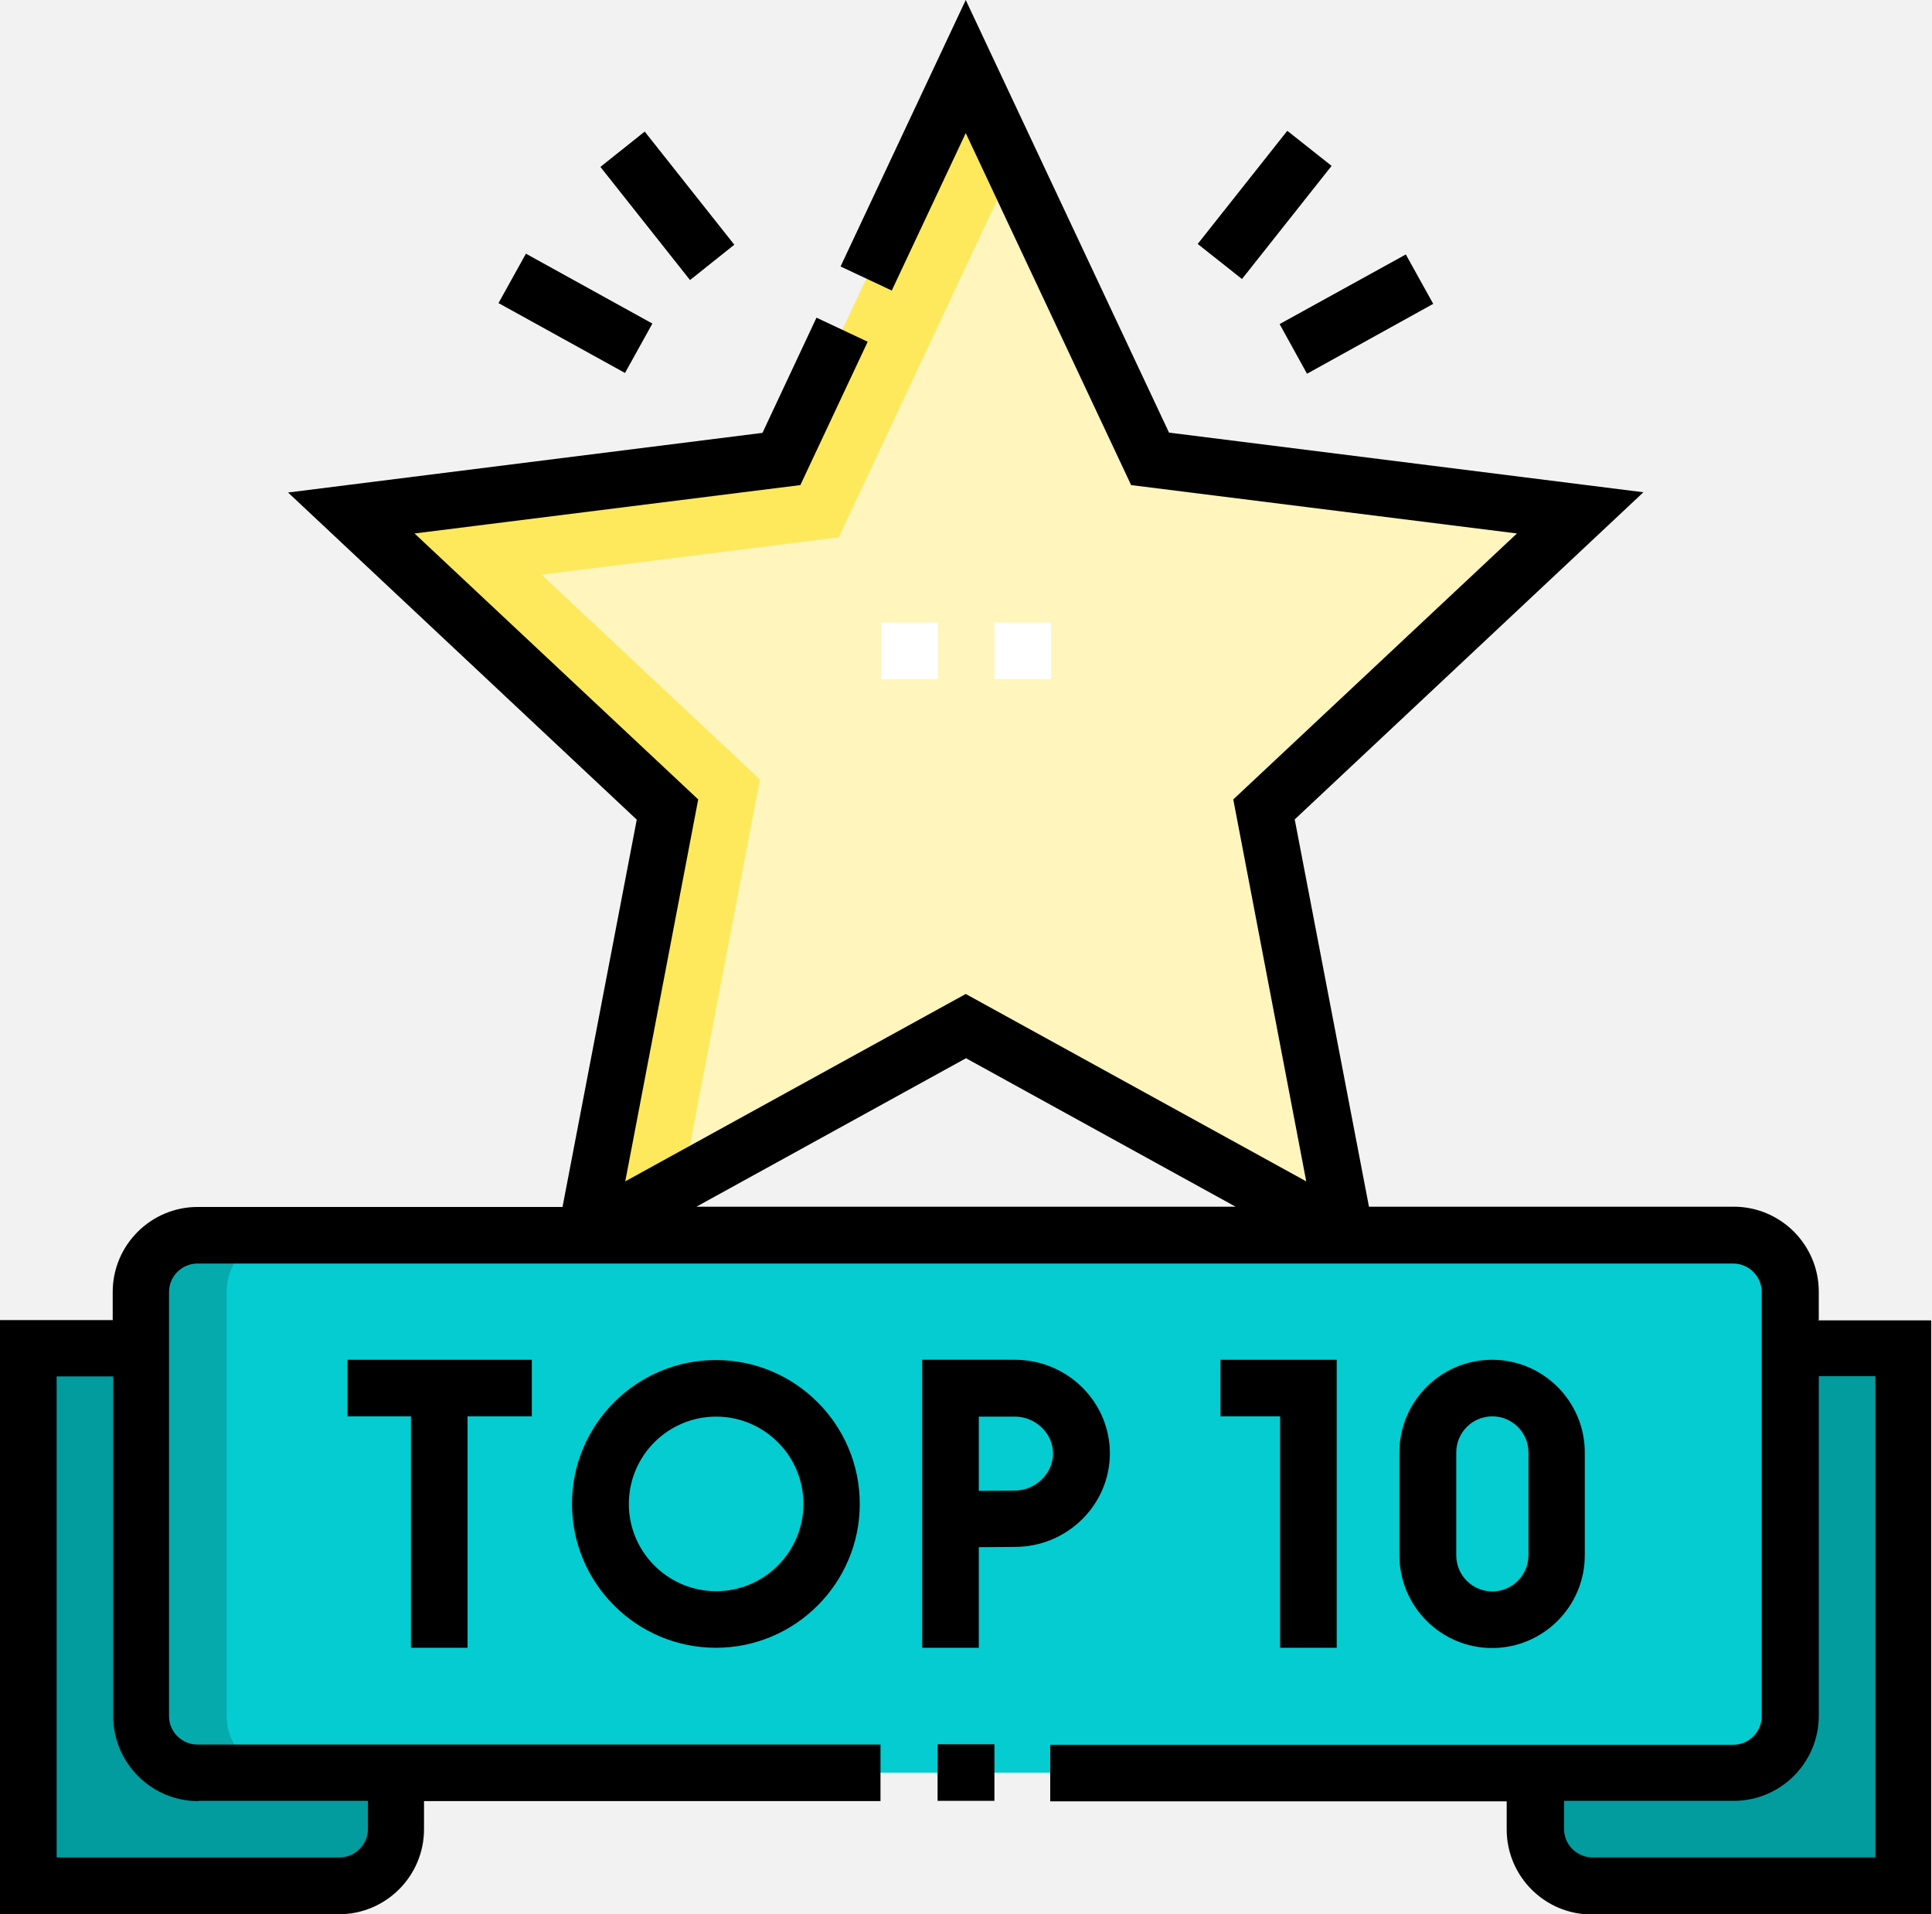 <?xml version="1.0" encoding="UTF-8"?>
<!DOCTYPE svg PUBLIC "-//W3C//DTD SVG 1.1//EN" "http://www.w3.org/Graphics/SVG/1.1/DTD/svg11.dtd">
<!-- Creator: CorelDRAW -->
<svg xmlns="http://www.w3.org/2000/svg" xml:space="preserve" width="6.721mm" height="6.66mm" version="1.1" shape-rendering="geometricPrecision" text-rendering="geometricPrecision" image-rendering="optimizeQuality" fill-rule="evenodd" clip-rule="evenodd"
viewBox="0 0 75.46 74.78"
 xmlns:xlink="http://www.w3.org/1999/xlink"
 xmlns:xodm="http://www.corel.com/coreldraw/odm/2003"
 enable-background="new 0 0 512 512">
 <rect fill="#F2F2F2" x="-1248.62" y="-279.6" width="1825.11" height="950.58"/>
 <g id="top-10.svg">
  <g id="top-10.svg_0">
   <g>
    <g>
     <g>
      <polygon fill="#FFF5BD" points="26.08,31.62 22.9,48.25 37.73,40.08 52.56,48.25 49.38,31.62 61.73,20.04 44.93,17.92 37.73,2.6 30.53,17.92 13.73,20.04 "/>
      <path fill="#04CCD1" d="M7.74 48.25c-1.22,0 -2.21,0.99 -2.21,2.21l0 16.58c0,1.22 0.99,2.21 2.21,2.21l59.99 0c1.22,0 2.21,-0.99 2.21,-2.21l0 -16.58c0,-1.22 -0.99,-2.21 -2.21,-2.21l-59.99 0z"/>
      <path fill="#029B9E" d="M15.48 69.25l-7.74 0c-1.22,0 -2.21,-0.99 -2.21,-2.21l0 -14.37 -4.42 0 0 21 12.16 0c1.22,0 2.21,-1 2.21,-2.21l0 -2.21zm44.51 0l0 2.21c0,1.21 1,2.21 2.21,2.21l12.16 0 0 -21 -4.42 0 0 14.37c0,1.22 -0.99,2.21 -2.21,2.21l-7.74 0 0 0z"/>
      <path fill="#05AAAD" d="M7.74 48.25c-1.22,0 -2.21,0.99 -2.21,2.21l0 16.58c0,1.22 0.99,2.21 2.21,2.21l3.32 0c-1.21,0 -2.21,-0.99 -2.21,-2.21l0 -16.58c0,-1.22 0.99,-2.21 2.21,-2.21l-3.32 0z"/>
      <polygon fill="#FEE95D" points="26.08,31.62 22.9,48.25 26.67,46.17 29.68,30.45 21.15,22.45 32.76,20.99 39.56,6.5 37.73,2.6 30.53,17.92 13.73,20.04 "/>
     </g>
     <g>
      <path fill="white" fill-rule="nonzero" d="M41.05 26.53l-2.21 0 0 -2.21 2.21 0 0 2.21zm-4.42 0l-2.21 0 0 -2.21 2.21 0 0 2.21z"/>
     </g>
    </g>
    <g>
     <polygon fill="black" fill-rule="nonzero" points="18.26,64.37 18.26,55.33 20.77,55.33 20.77,53.12 13.57,53.12 13.57,55.33 16.05,55.33 16.05,64.37 "/>
     <path fill="black" fill-rule="nonzero" d="M43.35 56.78c0,-2.02 -1.66,-3.66 -3.71,-3.66l-3.62 -0 0 11.25 2.21 0 0 -3.93 1.41 -0.01c2.04,0 3.71,-1.64 3.71,-3.66l0 0zm-3.71 1.45l-1.41 0.01 0 -2.9 1.41 0c0.81,0 1.49,0.66 1.49,1.44 0,0.78 -0.68,1.45 -1.5,1.45l0 0z"/>
     <path fill="black" fill-rule="nonzero" d="M22.34 58.75c0,3.1 2.52,5.62 5.62,5.62 3.1,0 5.62,-2.52 5.62,-5.62 0,-3.1 -2.52,-5.62 -5.62,-5.62 -3.1,0 -5.62,2.52 -5.62,5.62zm9.04 0c0,1.88 -1.53,3.41 -3.41,3.41 -1.88,0 -3.41,-1.53 -3.41,-3.41 0,-1.88 1.53,-3.41 3.41,-3.41 1.88,0 3.41,1.53 3.41,3.41z"/>
     <polygon fill="black" fill-rule="nonzero" points="52.21,64.37 52.21,53.12 47.67,53.12 47.67,55.33 50,55.33 50,64.37 "/>
     <path fill="black" fill-rule="nonzero" d="M61.9 60.76l0 -4.02c0,-1.99 -1.62,-3.62 -3.62,-3.62 -2,0 -3.62,1.62 -3.62,3.62l0 4.02c0,1.99 1.62,3.62 3.62,3.62 1.99,0 3.62,-1.62 3.62,-3.62zm-5.02 0l0 -4.02c0,-0.78 0.63,-1.41 1.41,-1.41 0.77,0 1.41,0.63 1.41,1.41l0 4.02c0,0.77 -0.63,1.41 -1.41,1.41 -0.78,0 -1.41,-0.63 -1.41,-1.41z"/>
     <polygon fill="black" fill-rule="nonzero" points="36.62,68.14 38.84,68.14 38.84,70.35 36.62,70.35 "/>
     <path fill="black" fill-rule="nonzero" d="M71.04 51.56l0 -1.1c0,-1.83 -1.49,-3.32 -3.32,-3.32l-14.25 0 -2.9 -15.13 13.62 -12.78 -18.53 -2.33 -7.94 -16.9 -4.89 10.41 2 0.94 2.89 -6.15 6.46 13.75 15.07 1.89 -11.08 10.39 2.85 14.92 -13.3 -7.32 -13.3 7.32 2.85 -14.92 -11.08 -10.39 15.07 -1.89 2.63 -5.6 -2 -0.94 -2.11 4.5 -18.53 2.33 13.62 12.78 -2.9 15.13 -14.25 0c-1.83,0 -3.32,1.49 -3.32,3.32l0 1.1 -4.42 0 0 23.21 13.26 0c1.83,0 3.32,-1.49 3.32,-3.32l0 -1.1 17.83 0 0 -2.21 -26.68 0c-0.61,0 -1.11,-0.5 -1.11,-1.1l0 -16.58c0,-0.61 0.5,-1.11 1.11,-1.11l59.99 0c0.61,0 1.11,0.5 1.11,1.11l0 16.58c0,0.61 -0.5,1.11 -1.11,1.11l-26.68 -0 0 2.21 17.83 0 0 1.1c0,1.83 1.49,3.32 3.32,3.32l13.26 0 0 -23.21 -4.42 0zm-63.3 18.79l6.63 0 0 1.1c0,0.61 -0.5,1.11 -1.11,1.11l-11.05 0 0 -18.79 2.21 0 0 13.27c0,1.83 1.49,3.32 3.32,3.32zm29.99 -29.01l10.53 5.8 -21.06 0 10.53 -5.8zm35.52 31.22l-11.05 0c-0.61,0 -1.11,-0.5 -1.11,-1.11l0 -1.1 6.63 0c1.83,0 3.32,-1.49 3.32,-3.32l0 -13.27 2.21 0 0 18.79z"/>
     <polygon fill="black" fill-rule="nonzero" points="46.78,9.53 50.28,5.11 52.01,6.48 48.51,10.9 "/>
     <polygon fill="black" fill-rule="nonzero" points="49.98,12.66 54.91,9.94 55.98,11.87 51.05,14.6 "/>
     <polygon fill="black" fill-rule="nonzero" points="19.47,11.84 20.54,9.91 25.48,12.64 24.41,14.57 "/>
     <polygon fill="black" fill-rule="nonzero" points="23.45,6.52 25.18,5.14 28.68,9.56 26.95,10.94 "/>
    </g>
   </g>
  </g>
 </g>
</svg>
